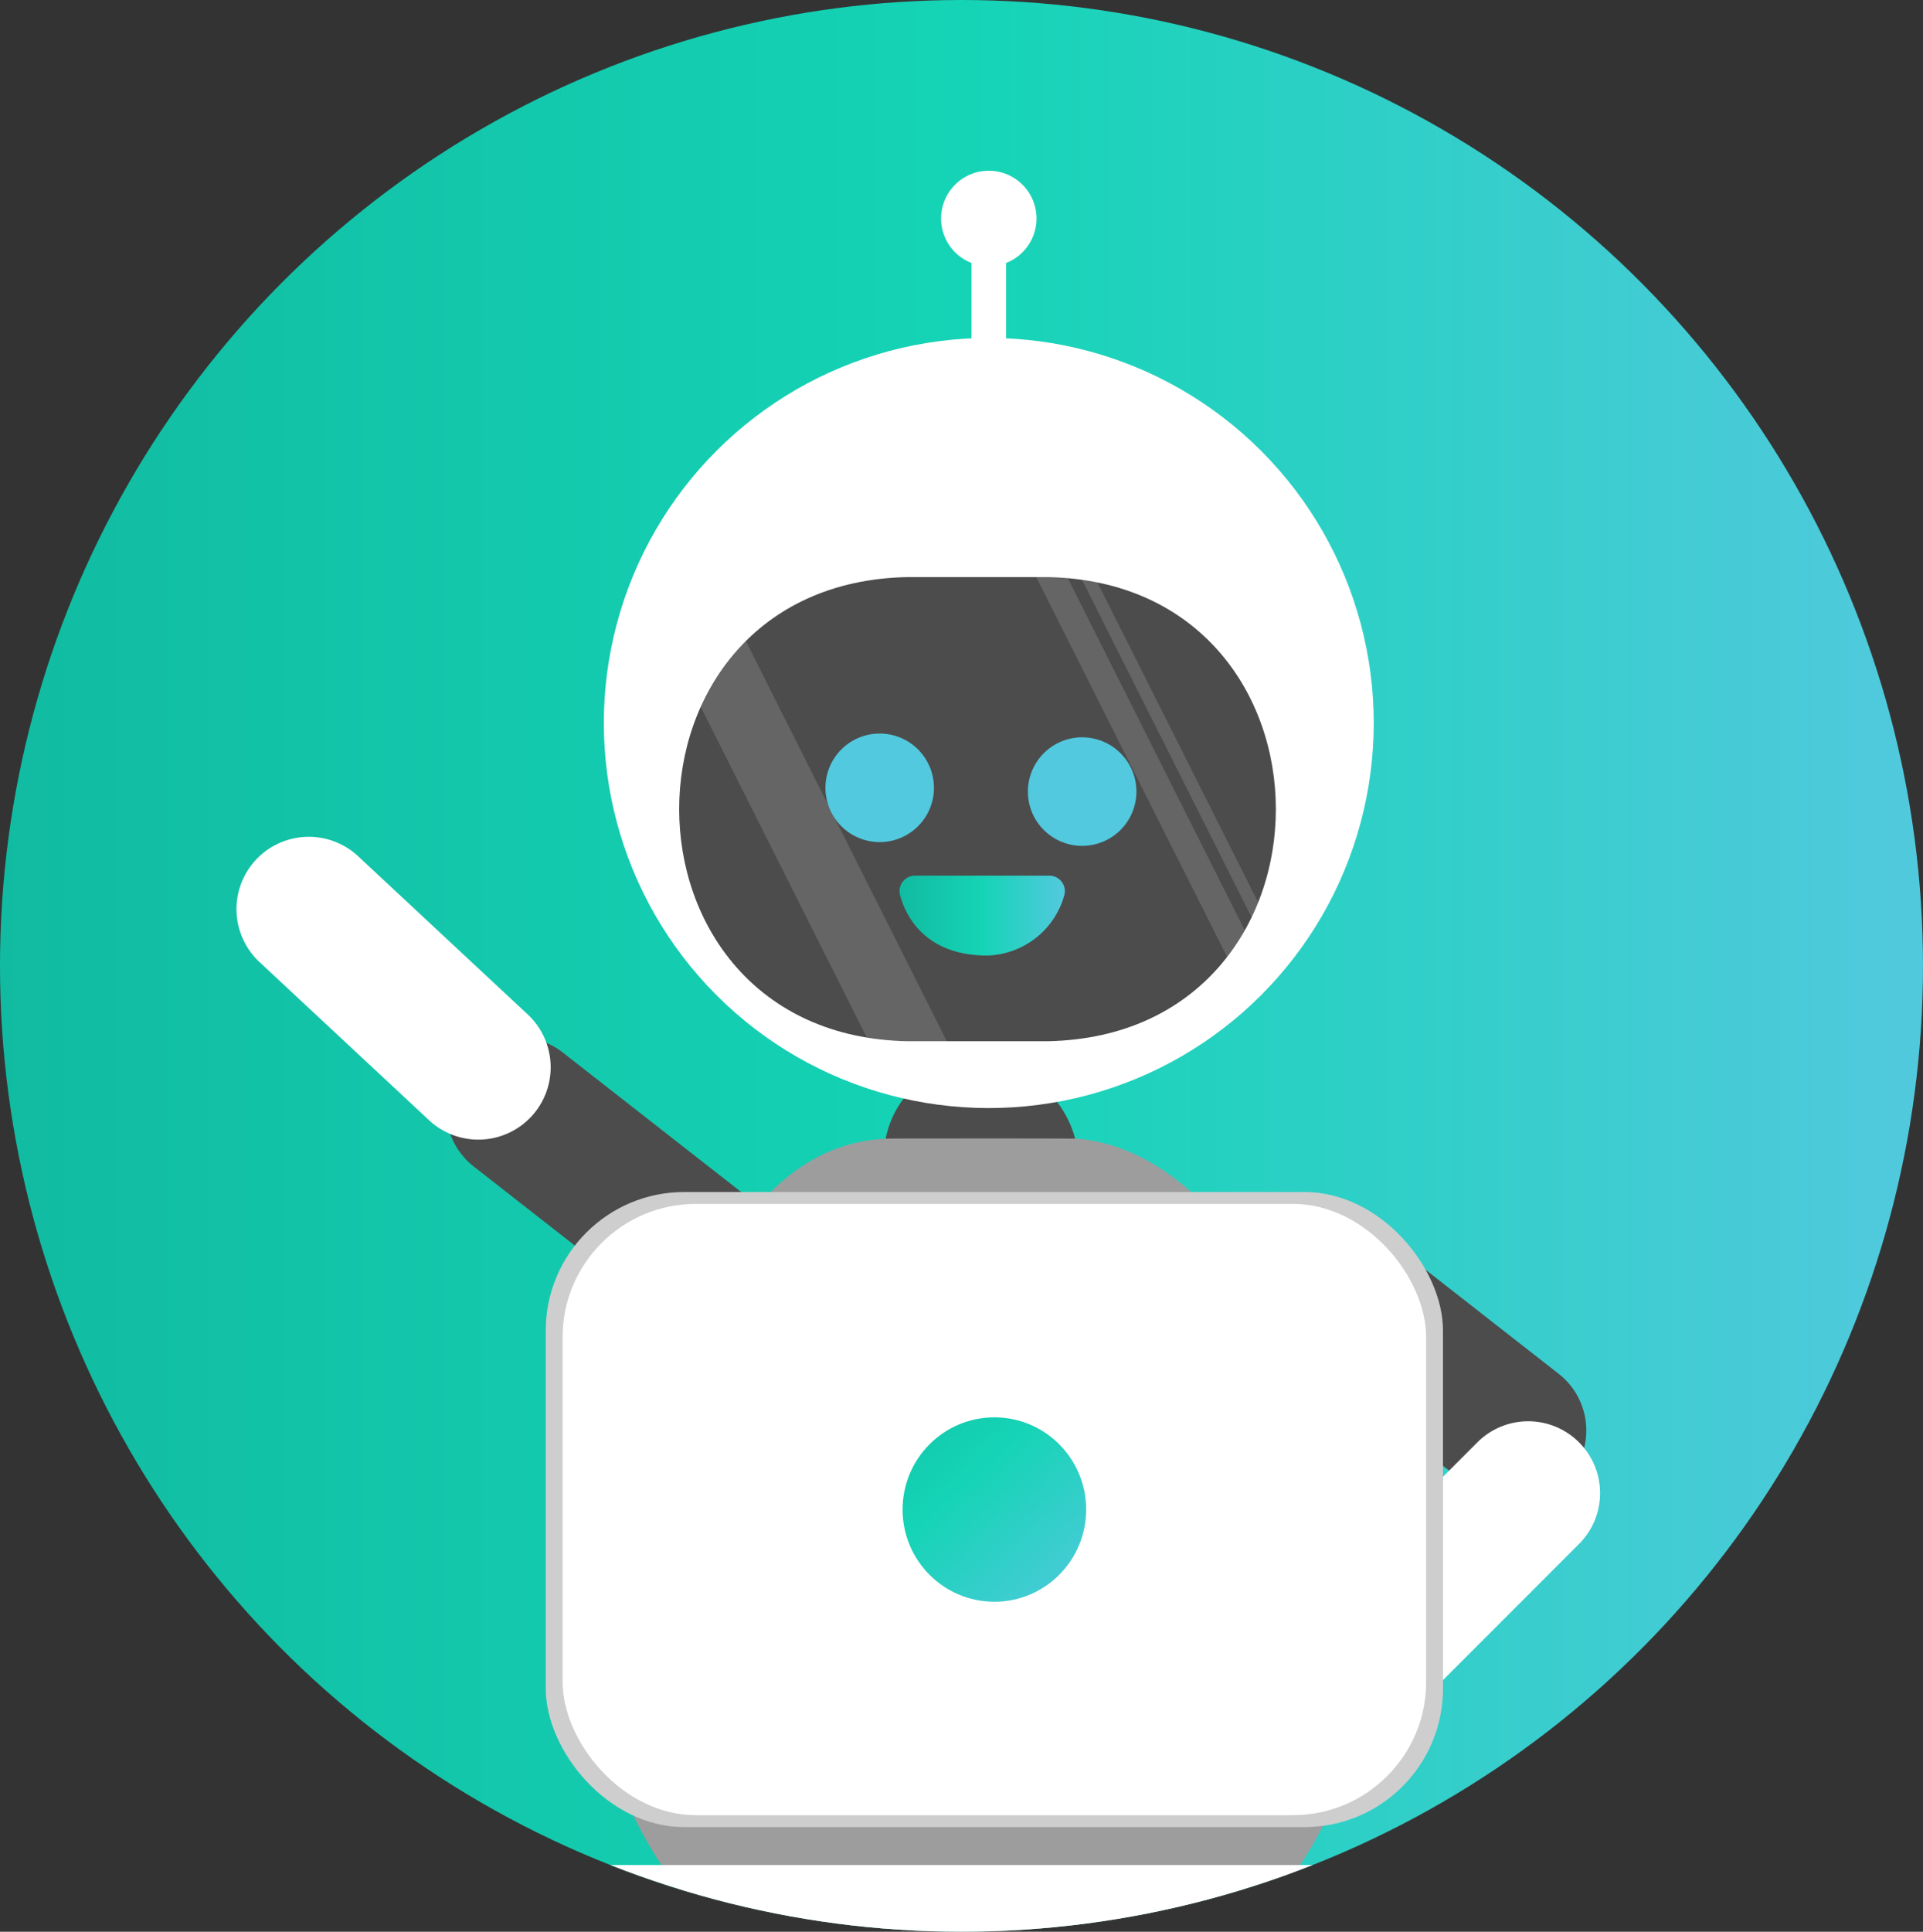 <svg xmlns="http://www.w3.org/2000/svg" xmlns:xlink="http://www.w3.org/1999/xlink" width="171.271" height="172" viewBox="0 0 171.271 172">
  <rect x="0" y="0" width="171.271" height="172" fill="#333333" stroke="none"/>
  <defs>
    <linearGradient id="linear-gradient" y1="0.5" x2="1" y2="0.5" gradientUnits="objectBoundingBox">
      <stop offset="0" stop-color="#11bba1"/>
      <stop offset="0.506" stop-color="#15d4b6"/>
      <stop offset="1" stop-color="#52c9de"/>
    </linearGradient>
    <clipPath id="clip-path">
      <ellipse id="Ellipse_3323" data-name="Ellipse 3323" cx="85.635" cy="86" rx="85.635" ry="86" fill="none" stroke="#707070" stroke-width="1"/>
    </clipPath>
    <linearGradient id="linear-gradient-2" x1="-0.315" y1="-0.409" x2="1.011" y2="1.07" xlink:href="#linear-gradient"/>
    <clipPath id="clip-path-2">
      <path id="Path_12503" data-name="Path 12503" d="M2224.594,280.125h-12.462c-27.12-.518-27.122-40.812,0-41.328h12.461C2251.713,239.316,2251.715,279.609,2224.594,280.125Z" transform="translate(-2191.792 -238.797)" fill="none"/>
    </clipPath>
    <linearGradient id="linear-gradient-3" x1="1.083" y1="-9.694" x2="2.809" y2="-7.262" xlink:href="#linear-gradient"/>
    <linearGradient id="linear-gradient-4" x1="1.923" y1="-8.475" x2="3.649" y2="-6.043" xlink:href="#linear-gradient"/>
  </defs>
  <g id="carmo" transform="translate(-1053 -267.074)">
    <ellipse id="Ellipse_22" data-name="Ellipse 22" cx="85.635" cy="86" rx="85.635" ry="86" transform="translate(1053 267.074)" fill="url(#linear-gradient)"/>
    <g id="Mask_Group_8" data-name="Mask Group 8" transform="translate(1053 267.074)" clip-path="url(#clip-path)">
      <g class="botArm" id="Group_9952" data-name="Group 9952" transform="translate(18.4 3.854)">
        <g id="Group_129" data-name="Group 129" transform="translate(91.349 101.908)">
          <path id="Rectangle_111" data-name="Rectangle 111" d="M6.4,0h0a6.4,6.4,0,0,1,6.4,6.4V26.9a6.4,6.4,0,0,1-6.4,6.4h0A6.4,6.4,0,0,1,0,26.9V6.4A6.4,6.4,0,0,1,6.4,0Z" transform="translate(0 10.079) rotate(-51.98)" fill="#4c4c4c"/>
          <path id="Rectangle_112" data-name="Rectangle 112" d="M6.4,0h0a6.4,6.4,0,0,1,6.4,6.4V26.9a6.4,6.4,0,0,1-6.4,6.4h0A6.4,6.4,0,0,1,0,26.9V6.4A6.4,6.4,0,0,1,6.4,0Z" transform="translate(11.867 50.736) rotate(-135.007)" fill="#fff"/>
        </g>
        <ellipse id="Ellipse_3319" data-name="Ellipse 3319" cx="50.058" cy="50.272" rx="50.058" ry="50.272" transform="translate(19.607)" fill="none"/>
        <ellipse id="Ellipse_3320" data-name="Ellipse 3320" cx="50.058" cy="50.272" rx="50.058" ry="50.272" transform="translate(19.607)" fill="none"/>
        <rect id="Rectangle_3849" data-name="Rectangle 3849" width="10.079" height="26.769" rx="5.04" transform="translate(64.334 81.708)" fill="#4c4c4c"/>
        <g id="Group_9939" data-name="Group 9939" transform="translate(0 67.992)">
          <path id="Rectangle_3850" data-name="Rectangle 3850" d="M6.441,0h0a6.441,6.441,0,0,1,6.441,6.441V27.088A6.442,6.442,0,0,1,6.441,33.53h0A6.441,6.441,0,0,1,0,27.089V6.441A6.441,6.441,0,0,1,6.441,0Z" transform="translate(53.074 38.56) rotate(128.02)" fill="#4c4c4c"/>
          <path id="Rectangle_3851" data-name="Rectangle 3851" d="M6.441,0h0a6.441,6.441,0,0,1,6.441,6.441V27.088A6.442,6.442,0,0,1,6.441,33.53h0A6.441,6.441,0,0,1,0,27.089V6.441A6.441,6.441,0,0,1,6.441,0Z" transform="translate(0 9.422) rotate(-47)" fill="#fff"/>
        </g>
        <ellipse id="Ellipse_3321" data-name="Ellipse 3321" cx="50.058" cy="50.272" rx="50.058" ry="50.272" transform="translate(19.607)" fill="none"/>
        <g id="Group_133" data-name="Group 133" transform="translate(28.149 90.554)">
          <rect id="Rectangle_115" data-name="Rectangle 115" width="17.243" height="45.794" rx="8.621" transform="translate(32.178)" fill="#4c4c4c"/>
          <g id="Group_132" data-name="Group 132" transform="translate(6.601 6.958)">
            <g id="Group_131" data-name="Group 131">
              <path id="Path_38" data-name="Path 38" d="M1310.559,293.528a34.2,34.2,0,1,0,67.532-7.652c0-.021,0-.042,0-.062-2.729-19.536-12.077-36.821-24.712-37.951-.406-.037-15.9-.016-16.3-.016-12.558,0-18.964,14.326-24.618,34.359v.019A34.4,34.4,0,0,0,1310.559,293.528Z" transform="translate(-1310.559 -247.84)" fill="#9d9d9e"/>
            </g>
          </g>
          <rect id="Rectangle_116" data-name="Rectangle 116" width="59.885" height="42.376" rx="12" transform="translate(12.071 13.946)" fill="#e4e3e5"/>
          <rect id="Rectangle_117" data-name="Rectangle 117" width="79.912" height="56.547" rx="12.334" transform="translate(2.058 11.729)" fill="#cecece"/>
          <rect id="Rectangle_118" data-name="Rectangle 118" width="76.914" height="54.426" rx="11.871" transform="translate(3.557 12.789)" fill="#fff"/>
          <ellipse id="Ellipse_25" data-name="Ellipse 25" cx="8.175" cy="8.21" rx="8.175" ry="8.21" transform="translate(33.839 31.792)" fill="url(#linear-gradient-2)"/>
          <rect id="Rectangle_119" data-name="Rectangle 119" width="84.027" height="9.166" rx="4.583" transform="translate(0 71.65)" fill="#fff"/>
        </g>
        <g id="Group_9951" data-name="Group 9951" transform="translate(21.178 11.35)">
          <g id="Group_9950" data-name="Group 9950">
            <circle id="Ellipse_3322" data-name="Ellipse 3322" cx="34.286" cy="34.286" r="34.286" transform="translate(0 49.172) rotate(-45)" fill="#fff"/>
            <g id="Group_9948" data-name="Group 9948" transform="translate(18.815 33.791)">
              <path id="Path_12502" data-name="Path 12502" d="M2224.594,280.125h-12.462c-27.12-.518-27.122-40.812,0-41.328h12.461C2251.713,239.316,2251.715,279.609,2224.594,280.125Z" transform="translate(-2189.693 -236.408)" fill="#4c4c4c"/>
              <g id="Group_9946" data-name="Group 9946" transform="translate(2.099 2.389)">
                <g id="Group_9945" data-name="Group 9945" clip-path="url(#clip-path-2)">
                  <g id="Group_9944" data-name="Group 9944" transform="translate(-0.979 -1.818)">
                    <rect id="Rectangle_3852" data-name="Rectangle 3852" width="6.219" height="46.979" transform="matrix(0.885, -0.466, 0.466, 0.885, 0, 6.638)" fill="none"/>
                    <rect id="Rectangle_3853" data-name="Rectangle 3853" width="2.471" height="46.979" transform="translate(33.155 1.153) rotate(-27.804)" fill="none"/>
                    <rect id="Rectangle_3854" data-name="Rectangle 3854" width="1.121" height="46.979" transform="translate(37.149 1.153) rotate(-27.804)" fill="none"/>
                  </g>
                </g>
              </g>
              <g id="Group_9947" data-name="Group 9947" transform="translate(0 0)" opacity="0.68">
                <rect id="Rectangle_3855" data-name="Rectangle 3855" width="6.219" height="46.979" transform="matrix(0.894, -0.449, 0.449, 0.894, 0, 5.944)" fill="#fff" opacity="0.2"/>
                <rect id="Rectangle_3856" data-name="Rectangle 3856" width="2.471" height="41.584" transform="translate(33.256 1.11) rotate(-26.683)" fill="#fff" opacity="0.2"/>
                <rect id="Rectangle_3857" data-name="Rectangle 3857" width="1.121" height="37.34" transform="translate(37.249 1.188) rotate(-26.684)" fill="#fff" opacity="0.2"/>
              </g>
            </g>
            <g id="Group_9949" data-name="Group 9949" transform="translate(33.94 50.113)">
              <path id="Path_12504" data-name="Path 12504" d="M2297,287.6a4.832,4.832,0,1,1-4.743-4.92A4.832,4.832,0,0,1,2297,287.6Z" transform="translate(-2269.305 -282.345)" fill="url(#linear-gradient-3)"/>
              <path id="Path_12505" data-name="Path 12505" d="M2241.525,286.578a4.832,4.832,0,1,1-4.743-4.92A4.833,4.833,0,0,1,2241.525,286.578Z" transform="translate(-2231.862 -281.658)" fill="url(#linear-gradient-4)"/>
            </g>
            <path id="Path_12506" data-name="Path 12506" d="M2272.04,131.753a4.25,4.25,0,1,1-4.25-4.249A4.25,4.25,0,0,1,2272.04,131.753Z" transform="translate(-2219.302 -127.504)" fill="#fff"/>
            <line id="Line_61" data-name="Line 61" y2="12.331" transform="translate(48.488 7.405)" fill="none" stroke="#fff" stroke-linecap="round" stroke-miterlimit="10" stroke-width="3.083"/>
          </g>
          <path id="Path_12507" data-name="Path 12507" d="M2253.55,320.565H2265.5a1.387,1.387,0,0,1,1.349,1.706,7.332,7.332,0,0,1-6.885,5.409c-5.3,0-7.188-3.264-7.753-5.37A1.385,1.385,0,0,1,2253.55,320.565Z" transform="translate(-2211.625 -257.804)" fill="url(#linear-gradient)"/>
        </g>
      </g>
    </g>
  </g>
</svg>
